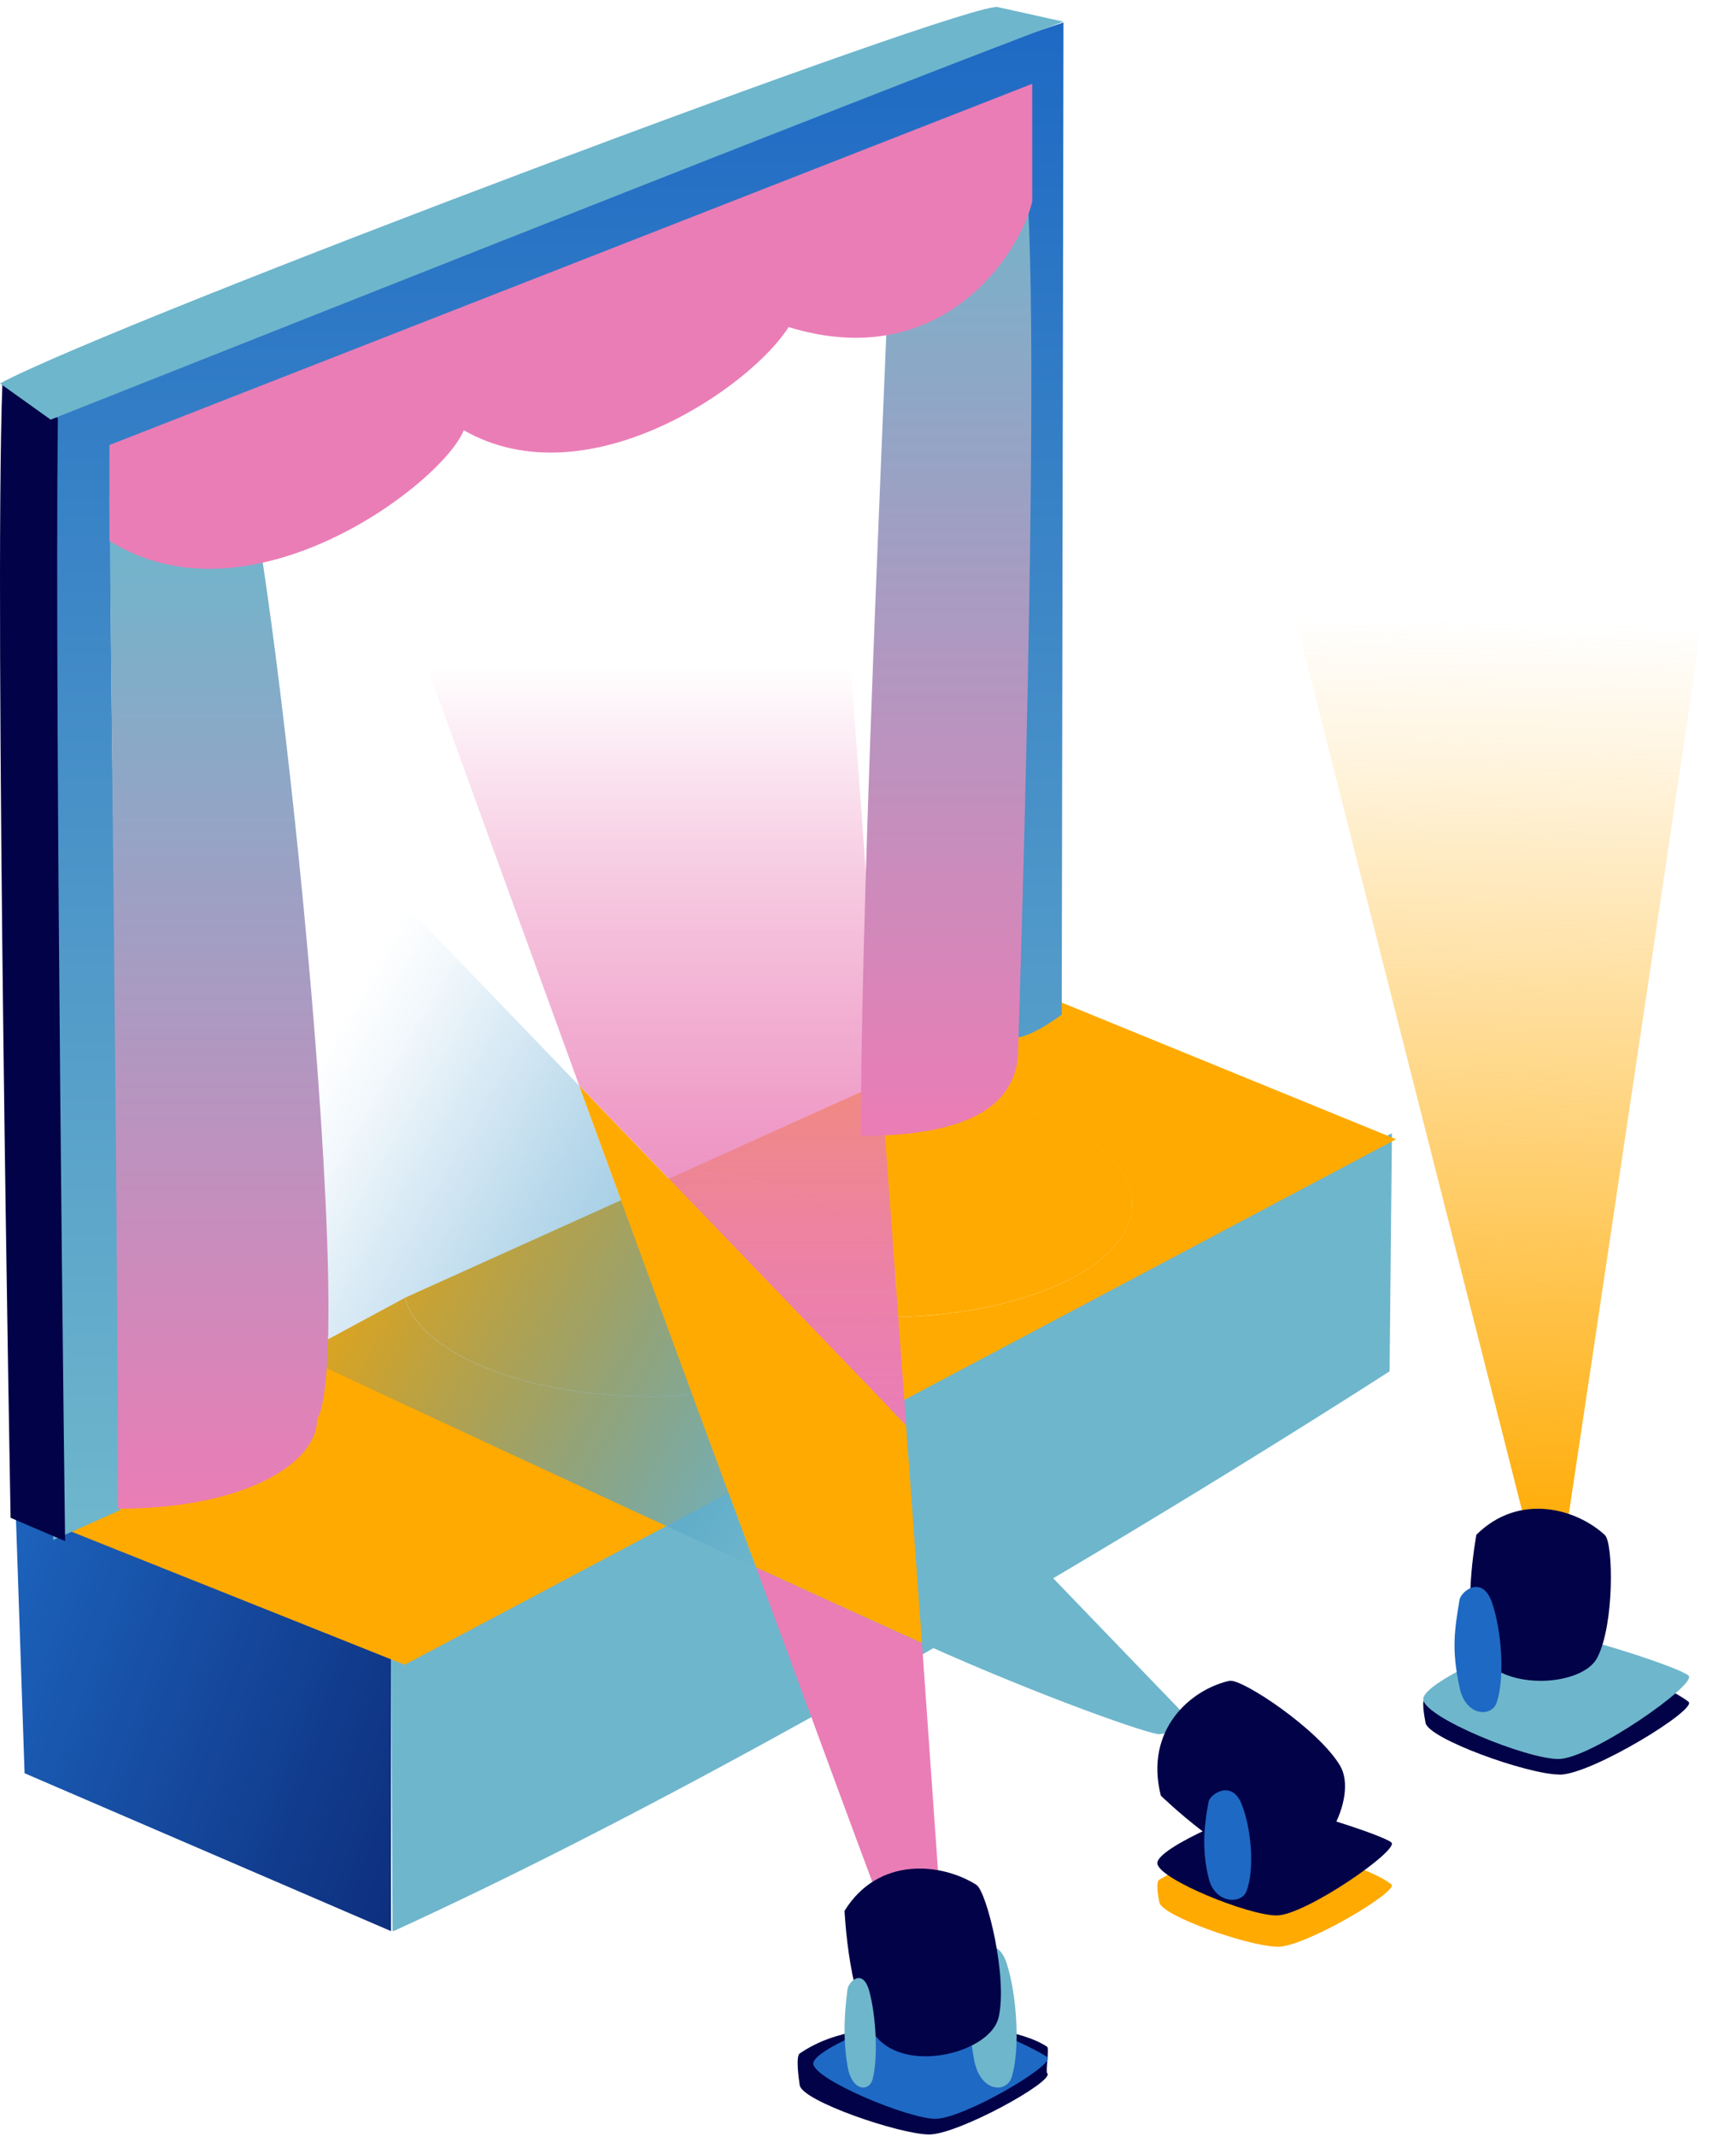 <svg width="100" height="123" viewBox="0 0 100 123" fill="none" xmlns="http://www.w3.org/2000/svg"><path d="M80.046 78.963s-31.412 20.37-57.378 32.239a.237.237 0 01-.056-.021l-.09-16.216 57.658-29.71-.135 13.708z" fill="#6EB6CC"/><path d="M22.523 95.313v15.89l-21.107-9.092-.514-15.16c.017-.827 15.744 5.674 21.621 8.362z" fill="url(#paint0_linear_5490_28254)"/><path d="M23.318 74.741c.902 3.195 6.854 5.67 14.081 5.67 6.375 0 11.762-1.918 13.567-4.563h.035c7.849 0 14.216-2.912 14.216-6.508S58.85 62.83 51 62.83c-.451 0-.895.014-1.34.029l11.43-5.155 19.329 7.898L23.31 95.865.822 86.885l22.489-12.144h.007z" fill="#FA0"/><path d="M65.225 69.334c0 3.596-6.368 6.508-14.216 6.508h-.035c.423-.613.649-1.269.649-1.946 0-3.279-5.289-5.98-12.171-6.438l10.217-4.611a27.07 27.07 0 011.34-.029c7.848 0 14.216 2.913 14.216 6.509v.007zm-28.433-.002c0 3.59 6.347 6.502 14.18 6.509-1.805 2.644-7.199 4.562-13.566 4.562-7.228 0-13.18-2.475-14.082-5.67l13.56-6.12a3.034 3.034 0 00-.092.713v.007z" fill="#FA0"/><path d="M36.795 69.335c0-.24.035-.48.091-.712l2.574-1.164c6.875.458 12.17 3.159 12.17 6.438 0 .677-.225 1.333-.648 1.946-7.834-.007-14.18-2.92-14.18-6.508h-.007z" fill="#FA0"/><path d="M61.26 1.293s-4.528 1.521-6.01 2.006c-6.947 2.268-28.733 9.66-51.925 20.386-1.231.572-.26 64.996-.26 64.996l3.823-1.705c.603-.037-.91-53.285-.425-60.959.056-.88 51.298-20.027 51.298-20.027l.424 53.712c.83.36 2.974-1.279 2.974-1.279l.101-57.13z" fill="url(#paint1_linear_5490_28254)"/><path d="M3.333 24.163c.01-.529-3.176-2.605-3.197-2.041-.483 12.975.475 65.28.475 65.28l3.139 1.344s-.612-47.791-.417-64.583z" fill="#010248"/><path d="M61.25 1.246L57.5.413C56.201-.117 6.61 18.53 0 22.08l2.917 2.084c20-7.918 48.333-19.168 58.333-22.918z" fill="#6EB6CC"/><path d="M19.578 24.516l27.785-8.711L52.2 82.082 33.368 62.516c-7.242-19.852-13.79-38-13.79-38z" fill="url(#paint2_linear_5490_28254)"/><path d="M53.109 94.61l1.303 18.503s-.871 1.215-2.04.483c-.382-.241-4.057-10.511-8.82-23.336 3.421 1.57 6.657 3.046 9.557 4.355v-.006z" fill="#EA7DB6"/><path d="M.467 70.191l19.272-21.83 13.625 14.161c3.447 9.45 7.058 19.286 10.193 27.737C24.673 81.592.467 70.191.467 70.191z" fill="url(#paint3_linear_5490_28254)"/><path d="M68.089 98.577s.407 1.125-1.31 1.284c-.464.045-6.689-2.105-13.676-5.252l-.916-12.527 15.895 16.495h.007z" fill="#6EB6CC"/><path d="M33.361 62.516l18.833 19.566.915 12.526a1517.51 1517.51 0 01-9.556-4.355 6360.939 6360.939 0 01-10.192-27.737z" fill="#FA0"/><path d="M71.171 22.012l17.11 67.348s1.612.686 1.807-.365c.195-1.05 9.912-66.323 9.912-66.323l-28.829-.66z" fill="url(#paint4_linear_5490_28254)"/><path d="M73.595 112.099c-1.623 0-6.684-1.773-6.813-2.554-.047-.272-.235-1.162 0-1.303 2.04-1.241 4.044-1.422 6.654-1.535 2.434-.108 5.579.929 6.713 1.801.483.368-4.932 3.597-6.554 3.597v-.006z" fill="#FA0"/><path d="M73.54 110.3c-1.637 0-6.741-2.071-6.872-2.984-.13-.913 5.686-3.335 6.711-3.322 1.026.013 6.29 1.674 6.77 2.105.481.43-4.973 4.201-6.61 4.201zm16.296-8.114c-1.839 0-7.575-2.068-7.721-2.98-.054-.317-.267-1.354 0-1.52 2.311-1.447 4.583-1.658 7.541-1.79 2.758-.126 6.323 1.083 7.608 2.101.547.43-5.59 4.196-7.428 4.196v-.007z" fill="#010248"/><path d="M89.773 101.291c-1.854 0-7.64-2.367-7.787-3.41-.148-1.044 6.443-3.812 7.606-3.797 1.162.015 7.129 1.913 7.673 2.405.544.492-5.637 4.802-7.492 4.802z" fill="#6EB6CC"/><path d="M53.53 122.912c-1.684 0-7.329-1.92-7.463-2.837-.049-.316-.244-1.662 0-1.827 2.115-1.444 4.585-1.484 7.291-1.623 2.311-.118 5.585.291 6.963 1.241.128.085-.098 1.431 0 1.517.5.429-5.115 3.529-6.798 3.529h.006z" fill="#010248"/><path d="M53.902 122.013c-1.591 0-6.925-2.234-7.052-3.153-.127-.919 5.9-3.166 6.897-3.153.997.013 6.118 2.334 6.585 2.763.467.43-4.838 3.537-6.43 3.537v.006z" fill="#1E69C4"/><path d="M58.282 119.593c-.288.959-1.796.909-2.159-.934-.462-2.319-.222-4.263-.017-5.706.083-.576 1.336-1.668 1.904.167.57 1.835.759 4.863.272 6.481v-.008z" fill="#6EB6CC"/><path d="M56.241 108.535c-2.015-1.272-5.644-1.648-7.592 1.497 0 0 .247 5.632 1.955 7.399 1.874 1.942 6.424.714 6.911-1.228.56-2.262-.667-7.286-1.274-7.668zm14.596-11.75c-2.256.494-4.929 2.832-3.968 6.618 0 0 4.215 4.083 6.616 4.191 2.648.115 4.784-4.097 3.71-5.915-1.252-2.116-5.681-5.036-6.358-4.887v-.007zm21.611-8.388c-1.61-1.498-4.913-2.48-7.401-.023 0 0-.961 5.07.248 6.95 1.337 2.069 5.843 1.789 6.708.143 1.006-1.915.93-6.619.445-7.07z" fill="#010248"/><path d="M71.794 108.92c-.288.746-1.797.707-2.16-.726-.46-1.804-.222-3.316-.016-4.438.083-.448 1.335-1.298 1.904.13.569 1.427.758 3.782.272 5.041v-.007z" fill="#1E69C4"/><path d="M50.266 119.731c-.193.746-1.198.707-1.44-.727-.308-1.803-.148-3.315-.01-4.438.054-.447.89-1.297 1.268.13.38 1.428.506 3.783.182 5.041v-.006z" fill="#6EB6CC"/><path d="M86.214 98.042c-.284.852-1.771.808-2.129-.83-.503-2.307-.276-3.419-.016-5.072.081-.512 1.316-1.483 1.877.148.56 1.631.747 4.323.268 5.761v-.007z" fill="#1E69C4"/><path d="M49.587 65.411c7.293 0 9.06-2.434 9.06-5 0 0 1.716-51.258 0-52.542-1.372-1.027-5.434.999-7.293 3.423 0 2.739-1.767 38.43-1.767 54.12z" fill="url(#paint5_linear_5490_28254)"/><path d="M6.799 86.877c7.219 0 11.466-2.573 11.466-5.144 2.548-4.287-3.04-55.458-4.739-56.744-1.358-1.03-5.379 1-7.219 3.43 0 2.743.492 42.74.492 58.459z" fill="url(#paint6_linear_5490_28254)"/><path d="M59.459 11.618V4.826l-53.154 20.8v5.519c8.08 5.094 19.136-3.255 20.411-6.368 7.144 4.075 16.584-2.547 18.71-5.943 8.845 2.717 13.324-4.245 14.033-7.216z" fill="#EA7DB6"/><defs><linearGradient id="paint0_linear_5490_28254" x1="47.056" y1="114.551" x2="-5.821" y2="95.507" gradientUnits="userSpaceOnUse"><stop stop-color="#010248"/><stop offset="1" stop-color="#1E69C4"/></linearGradient><linearGradient id="paint1_linear_5490_28254" x1="31.313" y1="1.293" x2="31.313" y2="87.402" gradientUnits="userSpaceOnUse"><stop stop-color="#1E69C4"/><stop offset="1" stop-color="#6EB6CC"/></linearGradient><linearGradient id="paint2_linear_5490_28254" x1="35.886" y1="82.082" x2="35.886" y2="15.811" gradientUnits="userSpaceOnUse"><stop stop-color="#EA7DB6"/><stop offset=".06" stop-color="#EA7DB6" stop-opacity=".97"/><stop offset=".15" stop-color="#EA7DB6" stop-opacity=".9"/><stop offset=".25" stop-color="#EA7DB6" stop-opacity=".78"/><stop offset=".36" stop-color="#EA7DB6" stop-opacity=".61"/><stop offset=".48" stop-color="#EA7DB6" stop-opacity=".4"/><stop offset=".6" stop-color="#EA7DB6" stop-opacity=".14"/><stop offset=".66" stop-color="#EA7DB6" stop-opacity="0"/></linearGradient><linearGradient id="paint3_linear_5490_28254" x1="48.605" y1="81.503" x2="7.599" y2="57.833" gradientUnits="userSpaceOnUse"><stop stop-color="#6EB6CC"/><stop offset=".08" stop-color="#62AECA" stop-opacity=".87"/><stop offset=".33" stop-color="#439AC8" stop-opacity=".5"/><stop offset=".54" stop-color="#2B8BC5" stop-opacity=".23"/><stop offset=".69" stop-color="#1D82C4" stop-opacity=".06"/><stop offset=".77" stop-color="#187FC4" stop-opacity="0"/></linearGradient><linearGradient id="paint4_linear_5490_28254" x1="84.113" y1="89.476" x2="85.639" y2="22.357" gradientUnits="userSpaceOnUse"><stop stop-color="#FA0"/><stop offset=".39" stop-color="#FA0" stop-opacity=".49"/><stop offset=".67" stop-color="#FA0" stop-opacity=".14"/><stop offset=".8" stop-color="#FA0" stop-opacity="0"/></linearGradient><linearGradient id="paint5_linear_5490_28254" x1="56.751" y1="7.596" x2="56.751" y2="64.353" gradientUnits="userSpaceOnUse"><stop stop-color="#6EB6CC"/><stop offset="1" stop-color="#EA7DB6"/></linearGradient><linearGradient id="paint6_linear_5490_28254" x1="10.8" y1="29.859" x2="10.8" y2="86.723" gradientUnits="userSpaceOnUse"><stop stop-color="#6EB6CC"/><stop offset="1" stop-color="#EA7DB6"/></linearGradient></defs></svg>
